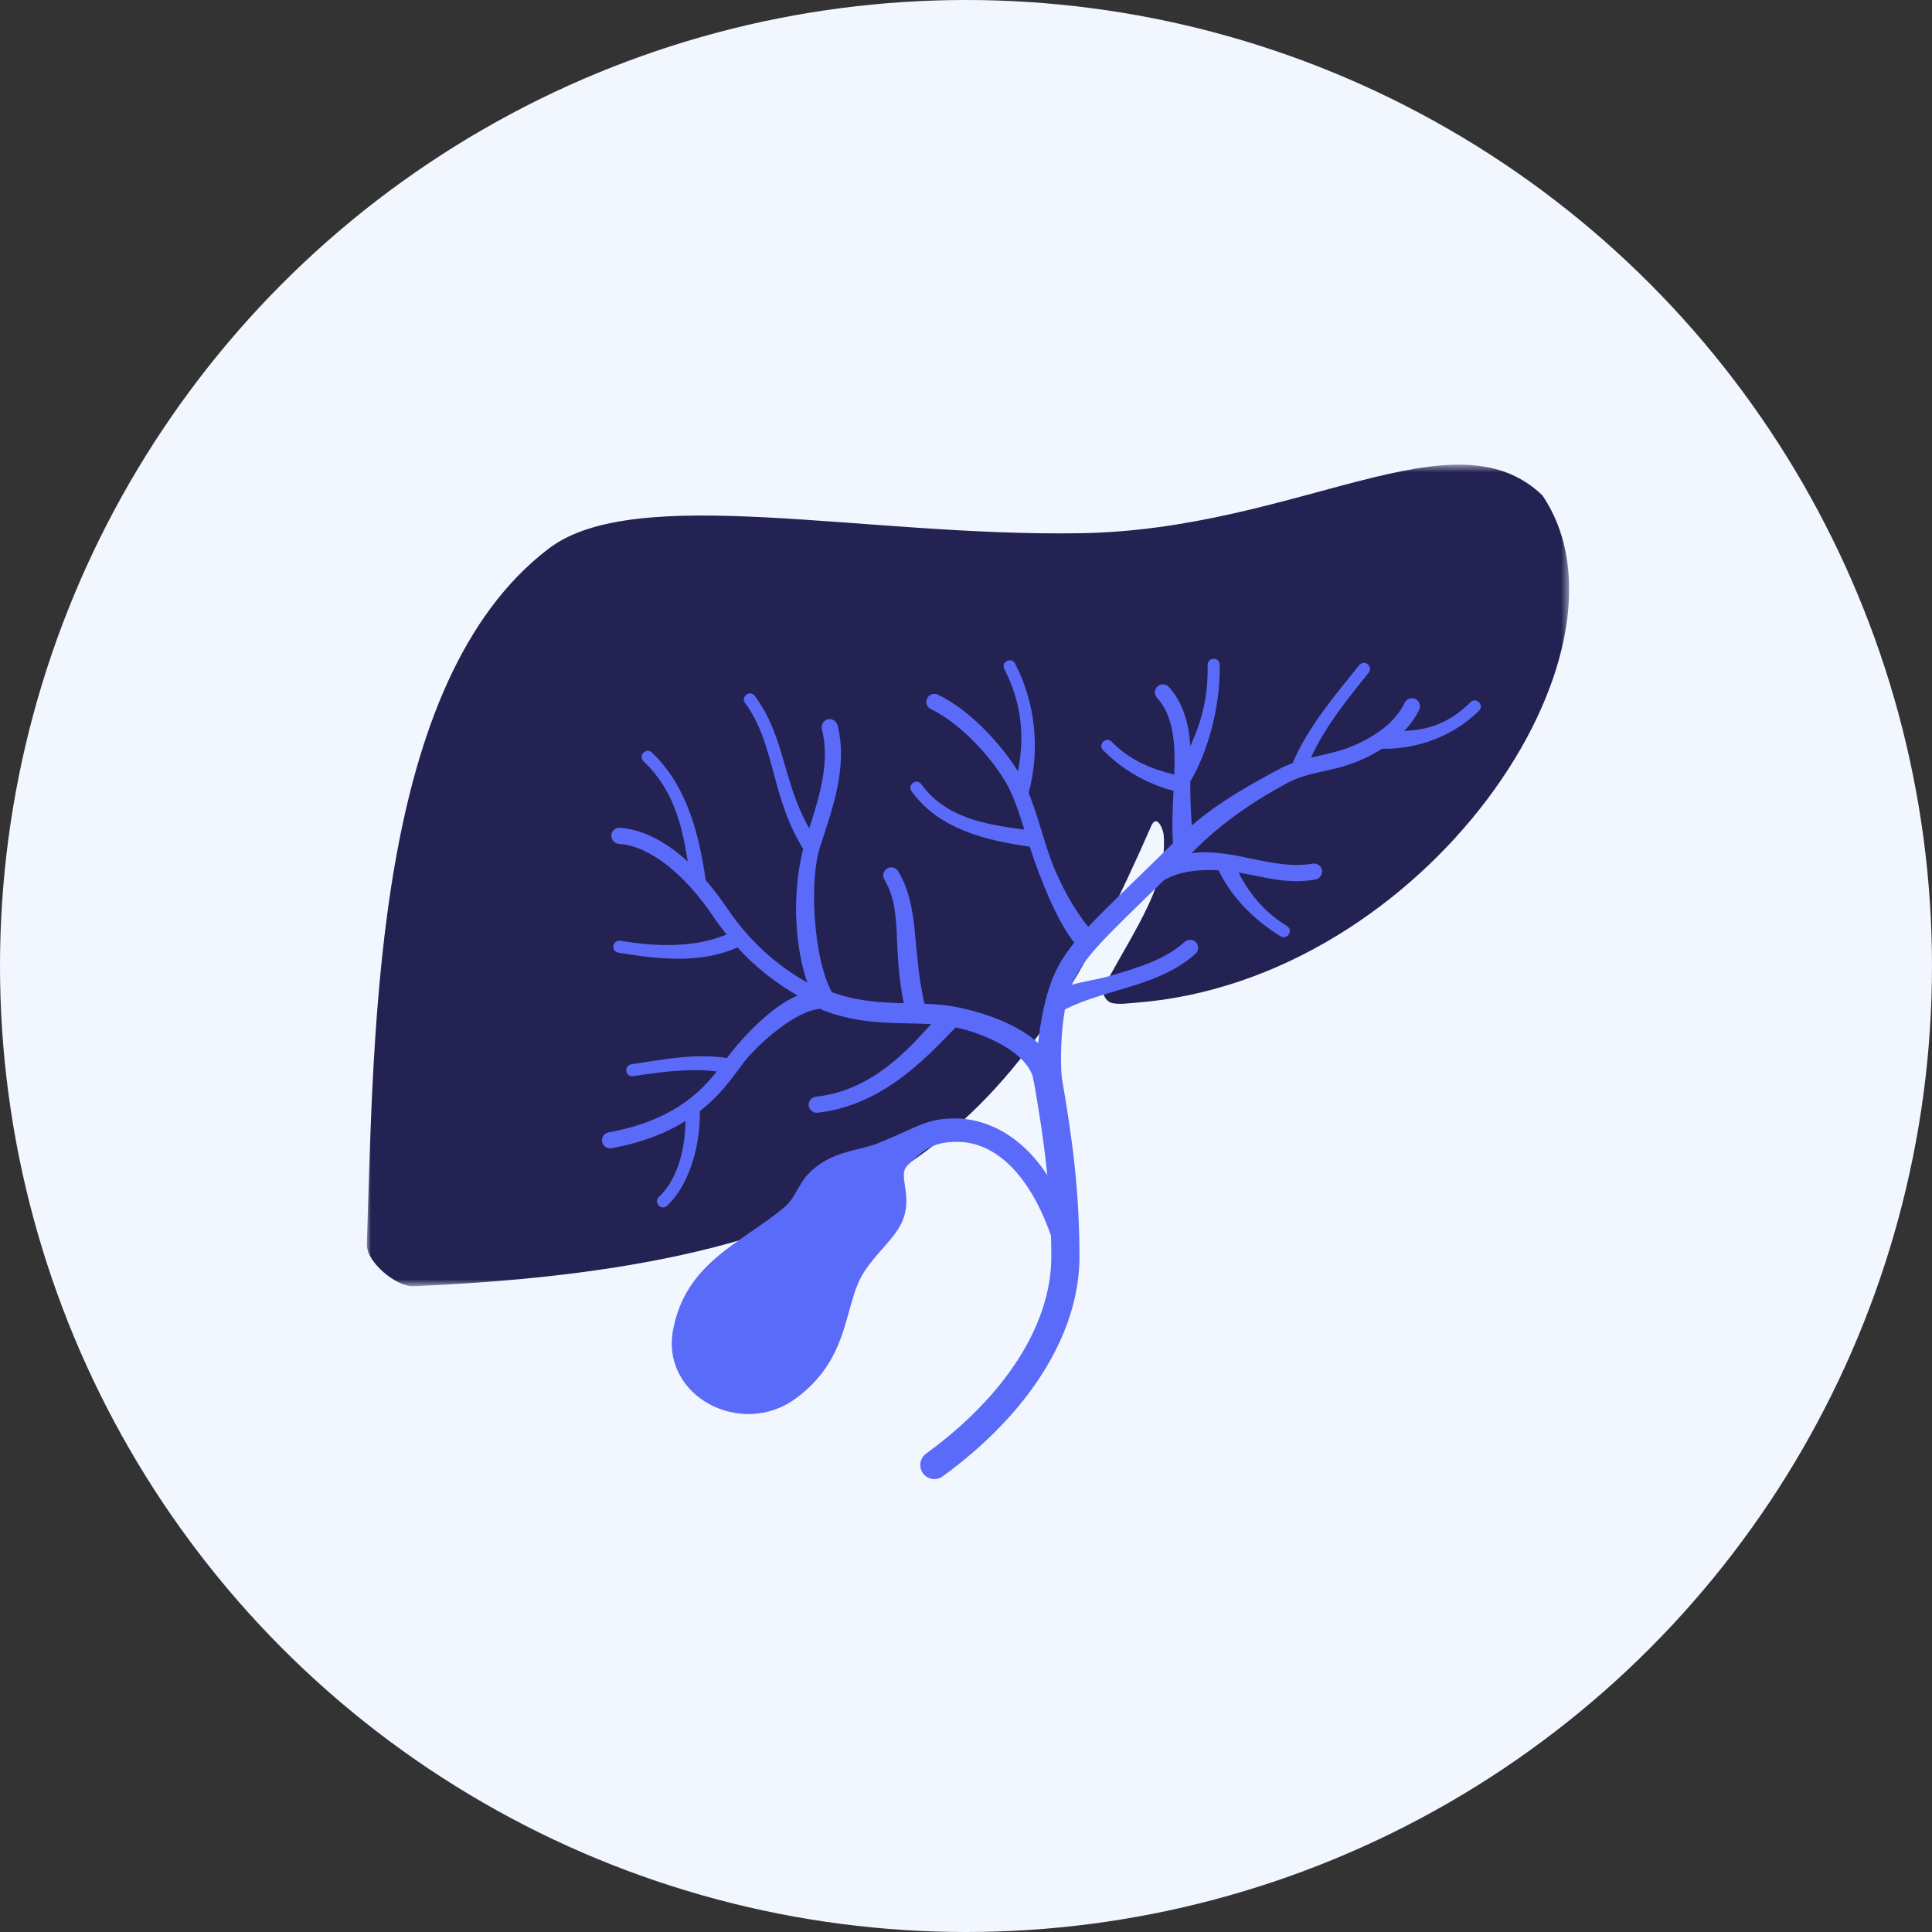 <?xml version="1.0" encoding="UTF-8"?>
<svg width="237px" height="237px" viewBox="0 0 237 237" version="1.1" xmlns="http://www.w3.org/2000/svg" xmlns:xlink="http://www.w3.org/1999/xlink">
    <rect x="0" y="0" width="237" height="237" fill="#333333" stroke="none"/>
    <title>nash-icon</title>
    <defs>
        <polygon id="path-1" points="1.75186981e-05 0.56 147.489 0.56 147.489 101.342 1.75186981e-05 101.342"></polygon>
    </defs>
    <g id="nash-icon" stroke="none" stroke-width="1" fill="none" fill-rule="evenodd">
        <circle id="Oval" fill="#F2F6FF" cx="118.5" cy="118.5" r="118.5"></circle>
        <g id="Group-14" transform="translate(45, 56)">
            <g id="Group-3" transform="translate(0, 0.44)">
                <mask id="mask-2" fill="white">
                    <use xlink:href="#path-1"></use>
                </mask>
                <g id="Clip-2"></g>
                <path d="M144.199,4.319 C157.203,23.47 129.816,63.853 94.32,66.564 C93.724,66.594 92.174,66.841 91.338,66.58 C90.537,66.336 90.082,65.219 90.463,64.499 C94.811,56.603 98.171,51.985 97.754,46.006 C97.703,45.344 96.968,43.443 96.284,44.75 C80.249,81.416 64.648,98.832 5.703,101.34 C3.665,101.429 -0.073,98.412 1.75186981e-05,96.179 C0.912,68.93 0.904,27.169 22.304,10.861 C32.987,2.72 61.008,9.414 87.579,8.971 C114.238,8.527 133.278,-6.152 144.199,4.319" id="Fill-1" fill="#232252" mask="url(#mask-2)"></path>
            </g>
            <path d="M68.222,124.728 C67.66,123.957 67.832,122.876 68.603,122.316 C78.37,115.213 83.969,106.413 83.963,98.17 C83.957,90.377 83.153,84.255 81.766,76.315 C81.602,75.374 82.23,74.48 83.169,74.316 C84.109,74.151 85.004,74.78 85.168,75.72 C86.588,83.847 87.412,90.125 87.418,98.168 C87.424,107.53 81.306,117.349 70.635,125.11 C69.862,125.67 68.782,125.5 68.222,124.728" id="Fill-4" fill="#5B6BF9"></path>
            <path d="M84.48,97.283 C81.635,87.818 76.879,84.076 72.479,84.076 C69.559,84.076 68.489,84.87 66.417,86.871 C65.927,87.345 61.64,88.626 61.215,88.093 C60.791,87.559 61.149,84.87 63.103,84.076 C67.48,82.297 68.629,81.197 72.154,81.197 C77.024,81.197 83.483,84.594 86.718,95.354 C86.914,96.007 86.669,97.913 86.017,98.109 C85.365,98.305 84.676,97.935 84.48,97.283" id="Fill-6" fill="#5B6BF9"></path>
            <path d="M135.382,30.139 C132.962,32.55 130.457,33.54 127.262,33.665 C128.018,32.867 128.634,32.005 129.089,31.074 C129.327,30.583 129.124,29.992 128.633,29.753 C128.143,29.515 127.552,29.718 127.314,30.208 C126.222,32.449 123.99,34.269 120.678,35.618 C119.096,36.263 117.461,36.544 115.814,36.943 C117.553,33.153 120.232,29.824 122.892,26.524 C123.507,25.761 122.353,24.833 121.739,25.595 C118.797,29.245 115.407,33.24 113.566,37.615 C113.022,37.816 112.477,38.04 111.935,38.333 C108.623,40.124 104.711,42.216 101.198,45.266 C101.052,43.345 101.007,41.575 101.011,39.872 C103.019,36.51 104.722,30.97 104.621,25.539 C104.603,24.545 103.123,24.598 103.141,25.568 C103.211,29.322 102.49,32.357 101.011,35.511 C100.831,32.433 99.957,29.997 98.388,28.268 C98.022,27.865 97.398,27.834 96.994,28.201 C96.59,28.566 96.56,29.191 96.926,29.594 C99.014,31.896 99.187,35.291 99.05,39.021 C96.174,38.298 93.599,37.273 91.378,34.993 C90.694,34.292 89.634,35.326 90.317,36.027 C92.597,38.367 95.74,40.199 98.961,41.002 C98.851,43.134 98.74,45.325 98.889,47.451 C93.95,52.298 90.719,55.336 88.505,57.691 C86.971,55.888 85.025,52.541 83.846,49.257 C82.917,46.671 82.257,43.906 81.186,41.272 C82.612,35.963 82.028,30.219 79.514,25.396 C79.061,24.528 77.749,25.213 78.201,26.08 C80.286,30.08 80.743,34.285 79.87,38.615 C77.93,35.45 74.026,31.092 70.039,29.212 C69.546,28.98 68.958,29.191 68.725,29.684 C68.493,30.177 68.704,30.765 69.197,30.997 C73.333,32.948 77.528,38.056 78.846,40.841 C79.589,42.41 80.122,44.05 80.652,45.765 C76.042,45.158 71.034,44.385 68.027,40.202 C67.455,39.408 66.254,40.273 66.824,41.068 C70.184,45.738 75.996,47.107 81.311,47.859 C82.487,51.448 84.56,56.882 86.784,59.634 C85.482,61.23 84.661,62.624 83.998,64.349 C83.225,66.365 82.62,69.273 82.347,71.951 C79.908,69.725 76.212,68.4 72.952,67.661 C71.414,67.309 69.91,67.185 68.401,67.126 C66.802,59.978 67.851,55.409 65.184,50.882 C64.907,50.413 64.302,50.257 63.833,50.533 C63.363,50.81 63.207,51.415 63.484,51.884 C65.787,55.795 64.42,60.03 65.863,67.06 C63.083,66.999 60.215,66.863 57.028,65.697 C54.765,61.484 54.258,52.038 55.585,47.937 C57.155,43.082 59.024,38.031 57.738,32.961 C57.604,32.433 57.068,32.115 56.539,32.247 C56.01,32.382 55.691,32.918 55.825,33.447 C56.822,37.38 55.587,41.549 54.268,45.609 C50.952,39.779 51.334,34.417 47.592,29.365 C47.01,28.578 45.819,29.458 46.402,30.245 C50.106,35.247 49.529,41.691 53.522,48.124 C51.984,54.305 52.699,60.757 54.036,64.521 C50.146,62.367 46.839,59.323 44.197,55.411 C43.343,54.147 42.462,53 41.565,51.964 C40.75,46.228 39.251,40.398 34.97,36.314 C34.261,35.638 33.241,36.71 33.948,37.385 C37.537,40.81 38.641,44.993 39.358,49.677 C36.621,47.171 33.784,45.74 31.054,45.542 C30.512,45.506 30.038,45.912 29.998,46.456 C29.959,46.999 30.368,47.472 30.912,47.512 C34.632,47.781 38.878,51.062 42.561,56.516 C43.061,57.255 43.589,57.958 44.132,58.641 C40.048,60.297 35.518,60.139 31.097,59.401 C30.131,59.24 29.889,60.701 30.853,60.861 C35.788,61.685 40.929,62.252 45.468,60.22 C47.631,62.602 50.102,64.566 52.846,66.118 C49.514,67.533 46.336,71.117 45.009,72.71 C44.742,73.032 44.467,73.398 44.174,73.795 C40.353,73.173 36.355,73.976 32.521,74.54 C31.448,74.697 31.719,76.153 32.674,76.014 C36.074,75.513 39.537,75.001 42.931,75.436 C40.752,78.182 37.28,81.523 29.654,82.911 C29.118,83.009 28.762,83.523 28.86,84.06 C28.958,84.598 29.475,84.951 30.008,84.853 C33.924,84.14 36.84,82.915 39.087,81.521 C39.036,85.527 37.862,88.934 35.826,90.822 C35.108,91.488 36.116,92.573 36.833,91.908 C39.29,89.63 40.912,85.079 40.857,80.298 C43.877,77.941 45.359,75.376 46.527,73.972 C48.174,71.993 52.581,67.927 55.695,67.758 C55.792,67.834 55.89,67.91 56.012,67.956 C61.089,69.86 65.248,69.379 69.223,69.638 C66.471,72.634 62.055,77.777 55.08,78.536 C54.538,78.596 54.146,79.083 54.205,79.625 C54.264,80.168 54.753,80.559 55.294,80.499 C63.803,79.572 69.483,72.757 72.241,70.033 C75.711,70.753 81.216,73.126 81.803,76.535 C82.02,77.794 83.012,77.251 83.468,77.251 C83.49,77.251 83.513,77.244 83.536,77.243 C83.547,77.243 83.556,77.247 83.567,77.247 C84.246,77.191 85.29,76.781 85.235,76.102 C85.065,74.029 85.146,70.605 85.632,67.833 C90.545,65.309 97.187,65.042 101.654,60.998 C102.058,60.632 102.089,60.008 101.723,59.605 C101.357,59.201 100.733,59.169 100.329,59.535 C97.916,61.72 94.703,62.671 91.302,63.678 C89.652,64.166 88.038,64.357 86.484,64.796 C87.892,61.445 90.3,59.267 97.806,51.959 C99.791,50.827 102.278,50.63 104.493,50.767 C106.074,54.122 108.98,56.956 112.09,58.853 C112.925,59.363 113.695,58.099 112.861,57.589 C110.257,56.001 108.312,53.755 106.937,51.04 C107.871,51.189 108.662,51.355 109.201,51.464 C111.481,51.929 113.635,52.367 116.364,51.889 C116.901,51.795 117.26,51.284 117.166,50.747 C117.072,50.21 116.56,49.851 116.024,49.945 C111.15,50.798 106.263,47.981 101.181,48.658 C104.908,44.81 109.094,42.114 112.874,40.07 C115.495,38.654 118.399,38.679 121.423,37.447 C122.583,36.974 123.615,36.437 124.547,35.853 C128.971,35.933 133.369,34.234 136.427,31.188 C137.121,30.496 136.074,29.449 135.382,30.139" id="Fill-8" fill="#5B6BF9"></path>
            <path d="M66.417,86.871 C65.02,88.084 66.882,90.184 65.864,93.357 C65.012,96.002 61.879,97.999 60.408,101.103 C58.561,105.031 58.889,110.939 52.626,115.546 C45.938,120.467 36.059,115.293 37.561,107.174 C39.1,98.832 46.002,96.463 51.183,92.12 C52.585,90.945 52.928,89.285 54.146,88.016 C57.032,85.004 60.625,85.219 63.103,84.076 L66.417,86.871 Z" id="Fill-10" fill="#5B6BF9"></path>
            <path d="M56.19,90.567 C57.602,89.341 56.89,88.052 55.806,88.497 C54.185,89.171 54.06,92.419 56.19,90.567" id="Fill-12" fill="#5B6BF9"></path>
        </g>
    </g>
</svg>